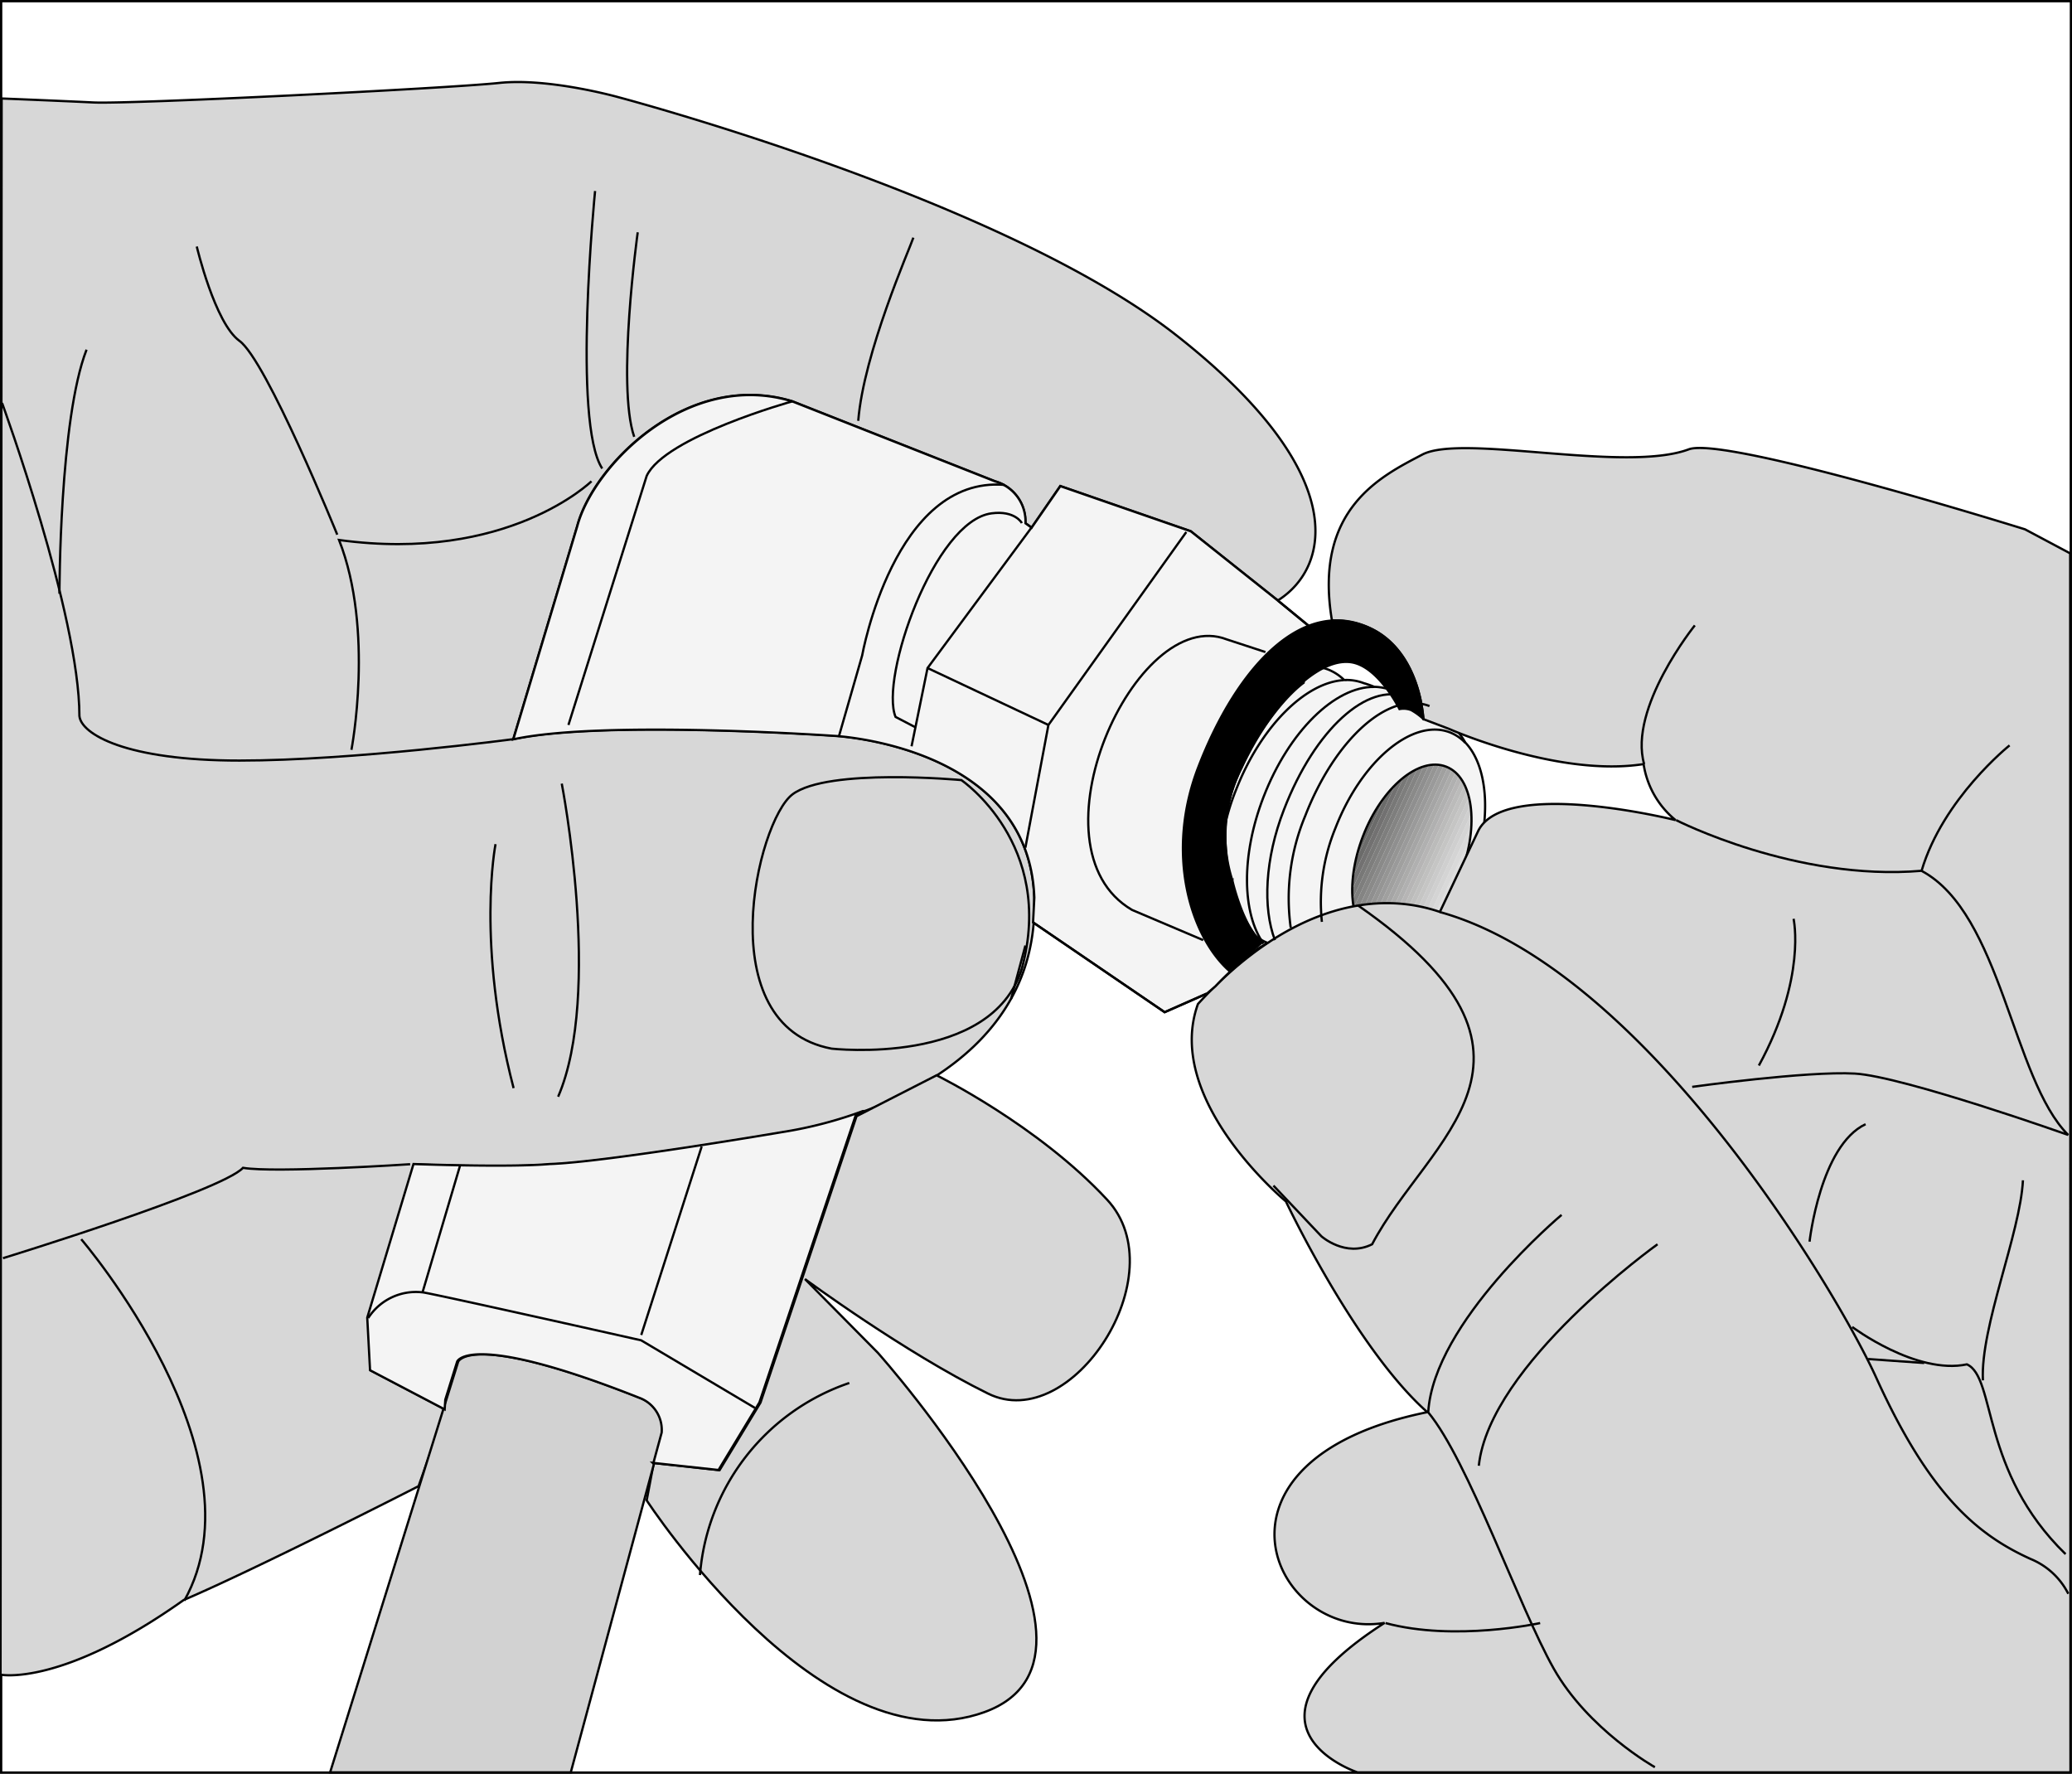 <svg id="Ebene_1" data-name="Ebene 1" xmlns="http://www.w3.org/2000/svg" xmlns:xlink="http://www.w3.org/1999/xlink" viewBox="0 0 229.35 196.29"><rect x="0" y="0" width="229.35" height="196.29" fill="#333333" stroke="none"/><defs><style>.cls-1,.cls-46{fill:none;}.cls-2,.cls-6{fill:#fff;}.cls-2,.cls-3,.cls-4,.cls-46,.cls-47,.cls-48{stroke:#000;stroke-width:0.25px;}.cls-3{fill:#f4f4f4;}.cls-4{fill:#d7d7d7;}.cls-5{clip-path:url(#clip-path);}.cls-7{fill:#fafafa;}.cls-8{fill:#f6f6f6;}.cls-9{fill:#f1f1f1;}.cls-10{fill:#ececec;}.cls-11{fill:#e7e7e7;}.cls-12{fill:#e3e3e2;}.cls-13{fill:#dedede;}.cls-14{fill:#d9d9d9;}.cls-15{fill:#d4d4d4;}.cls-16{fill:#cfcfcf;}.cls-17{fill:#cacaca;}.cls-18{fill:#c5c5c4;}.cls-19{fill:#c0c0bf;}.cls-20{fill:#bbbbba;}.cls-21{fill:#b6b5b5;}.cls-22{fill:#b0b0b0;}.cls-23{fill:#ababaa;}.cls-24{fill:#a5a5a5;}.cls-25{fill:#a0a09f;}.cls-26{fill:#9a9a9a;}.cls-27{fill:#959594;}.cls-28{fill:#8f8f8f;}.cls-29{fill:#8a8a89;}.cls-30{fill:#848483;}.cls-31{fill:#7e7e7d;}.cls-32{fill:#787877;}.cls-33{fill:#727171;}.cls-34{fill:#6b6b6a;}.cls-35{fill:#656564;}.cls-36{fill:#5f5f5e;}.cls-37{fill:#595858;}.cls-38{fill:#525251;}.cls-39{fill:#4b4b4a;}.cls-40{fill:#444443;}.cls-41{fill:#3d3d3c;}.cls-42{fill:#363635;}.cls-43{fill:#2e2e2d;}.cls-44{fill:#262625;}.cls-45{fill:#1d1d1b;}.cls-47{fill:#d2d2d2;}</style><clipPath id="clip-path" transform="translate(-195.82 -318.86)"><path class="cls-1" d="M348.32,423.26c3,1.16,7.1-2.28,9.19-7.69s1.36-10.72-1.62-11.87-7.11,2.28-9.2,7.69-1.36,10.72,1.63,11.87"/></clipPath></defs><title>static-seals-o-rings</title><polygon class="cls-2" points="229.17 196.16 229.23 0.13 0.13 0.13 0.13 196.16 229.17 196.16"/><path class="cls-3" d="M332,403.16c3.55-7.62,7.6-10.41,7.6-10.41a5.58,5.58,0,0,1,3.22.2,5.29,5.29,0,0,1,1.79,1.17h-.06a5.36,5.36,0,0,1,2.22.34,10.76,10.76,0,0,1,1.17.41,5.81,5.81,0,0,1,1.89.36,15.19,15.19,0,0,1,1.66.75,3.09,3.09,0,0,1,2.57,1.05c1.26.49,3.23,2.69,3.95,4,2.64,2.74,3,8.94.55,15.22-2.52,6.52-7.18,11-11.06,10.9l-.61.21a5.8,5.8,0,0,1-4.08.05,4.77,4.77,0,0,1-.9-.46l-.23,0a5,5,0,0,1-3.1-1.56l-.38-.13a5.12,5.12,0,0,1-1.06-.67,7.39,7.39,0,0,1-2-.1,5.27,5.27,0,0,1-1.43-.84c-1.79-2.2-2.85-6.68-2.85-6.77A18,18,0,0,1,332,403.16Z" transform="translate(-195.82 -318.86)"/><path class="cls-4" d="M196,329.76s6.05.24,10.18.44,39.37-1.57,44.88-2.16,13.19,1.57,13.19,1.57,42.51,11.22,61.8,26.37,17.12,25.59,11.22,29.33l-9.65-7.67-14.44-5-3.17,4.6-.69-.49a4.61,4.61,0,0,0-3.35-4.63l-22.43-8.85c-11.62-3.55-22.05,7.08-23.82,13.77l-7.09,23.62c9.85-2.16,35.43-.39,35.43-.39s21.65,1,22.24,17.91c.79,22.24-27.75,26-27.75,26s-19.68,3.35-25.78,3.54c-4.53.4-15.07,0-15.07,0l-5.12,17,.31,5.82,8.26,4.33-3,8.46s-17.71,9.05-26,12.6c-13.58,9.64-20.27,8.26-20.27,8.26Z" transform="translate(-195.82 -318.86)"/><g class="cls-5"><polyline class="cls-6" points="160.55 107.06 165.28 96.74 165.28 107.06 160.55 107.06"/><polyline class="cls-6" points="160 107.06 165.28 95.54 165.28 96.74 160.55 107.06 160 107.06"/><polyline class="cls-7" points="159.46 107.06 165.28 94.34 165.28 95.54 160 107.06 159.46 107.06"/><polyline class="cls-8" points="158.91 107.06 165.28 93.15 165.28 94.34 159.46 107.06 158.91 107.06"/><polyline class="cls-9" points="158.36 107.06 165.28 91.95 165.28 93.15 158.91 107.06 158.36 107.06"/><polyline class="cls-10" points="157.81 107.06 165.28 90.75 165.28 91.95 158.36 107.06 157.81 107.06"/><polyline class="cls-11" points="157.26 107.06 165.28 89.55 165.28 90.75 157.81 107.06 157.26 107.06"/><polyline class="cls-12" points="156.71 107.06 165.28 88.35 165.28 89.55 157.26 107.06 156.71 107.06"/><polyline class="cls-13" points="156.16 107.06 165.28 87.15 165.28 88.35 156.71 107.06 156.16 107.06"/><polyline class="cls-14" points="155.61 107.06 165.28 85.95 165.28 87.15 156.16 107.06 155.61 107.06"/><polyline class="cls-15" points="155.06 107.06 164.91 85.55 165.28 85.72 165.28 85.95 155.61 107.06 155.06 107.06"/><polyline class="cls-16" points="154.99 107.06 154.6 106.88 164.46 85.34 164.91 85.55 155.06 107.06 154.99 107.06"/><polyline class="cls-17" points="154.6 106.88 154.14 106.67 164 85.14 164.46 85.34 154.6 106.88"/><polyline class="cls-18" points="154.14 106.67 153.69 106.47 163.55 84.93 164 85.14 154.14 106.67"/><polyline class="cls-19" points="153.69 106.47 153.24 106.26 163.1 84.72 163.55 84.93 153.69 106.47"/><polyline class="cls-20" points="153.24 106.26 152.78 106.05 162.64 84.51 163.1 84.72 153.24 106.26"/><polyline class="cls-21" points="152.78 106.05 152.33 105.84 162.19 84.31 162.64 84.51 152.78 106.05"/><polyline class="cls-22" points="152.33 105.84 151.88 105.63 161.74 84.1 162.19 84.31 152.33 105.84"/><polyline class="cls-23" points="151.88 105.63 151.42 105.43 161.28 83.89 161.74 84.1 151.88 105.63"/><polyline class="cls-24" points="151.42 105.43 150.97 105.22 160.83 83.68 161.28 83.89 151.42 105.43"/><polyline class="cls-25" points="150.97 105.22 150.51 105.01 160.37 83.47 160.83 83.68 150.97 105.22"/><polyline class="cls-26" points="150.51 105.01 150.06 104.8 159.92 83.27 160.37 83.47 150.51 105.01"/><polyline class="cls-27" points="150.06 104.8 149.61 104.59 159.47 83.06 159.92 83.27 150.06 104.8"/><polyline class="cls-28" points="149.61 104.59 149.15 104.39 159.01 82.85 159.47 83.06 149.61 104.59"/><polyline class="cls-29" points="149.15 104.39 148.7 104.18 158.56 82.64 159.01 82.85 149.15 104.39"/><polyline class="cls-30" points="148.7 104.18 148.24 103.97 158.1 82.44 158.56 82.64 148.7 104.18"/><polyline class="cls-31" points="148.24 103.97 147.79 103.76 157.65 82.23 158.1 82.44 148.24 103.97"/><polyline class="cls-32" points="147.79 103.76 147.34 103.56 157.12 82.19 157.56 82.19 157.65 82.23 147.79 103.76"/><polyline class="cls-33" points="147.34 103.56 147.28 103.53 147.28 102.49 156.57 82.19 157.12 82.19 147.34 103.56"/><polyline class="cls-34" points="147.28 101.29 156.02 82.19 156.57 82.19 147.28 102.49 147.28 101.29"/><polyline class="cls-35" points="147.28 100.09 155.47 82.19 156.02 82.19 147.28 101.29 147.28 100.09"/><polyline class="cls-36" points="147.28 98.89 154.93 82.19 155.47 82.19 147.28 100.09 147.28 98.89"/><polyline class="cls-37" points="147.28 97.69 154.38 82.19 154.93 82.19 147.28 98.89 147.28 97.69"/><polyline class="cls-38" points="147.28 96.49 153.83 82.19 154.38 82.19 147.28 97.69 147.28 96.49"/><polyline class="cls-39" points="147.28 95.3 153.28 82.19 153.83 82.19 147.28 96.49 147.28 95.3"/><polyline class="cls-40" points="147.28 94.1 152.73 82.19 153.28 82.19 147.28 95.3 147.28 94.1"/><polyline class="cls-41" points="147.28 92.9 152.18 82.19 152.73 82.19 147.28 94.1 147.28 92.9"/><polyline class="cls-42" points="147.28 91.7 151.63 82.19 152.18 82.19 147.28 92.9 147.28 91.7"/><polyline class="cls-43" points="147.28 90.5 151.08 82.19 151.63 82.19 147.28 91.7 147.28 90.5"/><polyline class="cls-44" points="147.28 89.3 150.53 82.19 151.08 82.19 147.28 90.5 147.28 89.3"/><polyline class="cls-45" points="147.28 88.1 149.98 82.19 150.53 82.19 147.28 89.3 147.28 88.1"/><polyline class="cls-45" points="149.98 82.19 147.28 88.09 147.28 82.19 149.98 82.19"/></g><path class="cls-46" d="M348.32,423.26c3,1.16,7.1-2.28,9.19-7.69s1.36-10.72-1.62-11.87-7.11,2.28-9.2,7.69S345.33,422.11,348.32,423.26Z" transform="translate(-195.82 -318.86)"/><path class="cls-4" d="M359.45,410.8c2.95-5.9,21.84-1.18,21.84-1.18a9.91,9.91,0,0,1-3.54-6.2c-9.45,1.48-21.52-3.89-21.52-3.89l-2.87-1.09s-.41-10.89-10.11-10.93c-2.07-12.4,5.57-16,10-18.34s22.44,2.07,29.52-.59c4.13-1.47,37.2,8.86,37.2,8.86l5,2.66L425,515H346.08s-15-5,3-16.54c-12.4,2.07-21.55-18,4.73-23.32-8-7.08-15.65-23.32-15.65-23.32s-13.58-11.22-9.74-21.85c9.58-10.48,19.25-12.77,26.78-10.19Z" transform="translate(-195.82 -318.86)"/><path class="cls-3" d="M330.36,428a35.46,35.46,0,0,1,4.65-4.13l1.1-.67a4.66,4.66,0,0,1-1.29-.76c-1.62-2-2.58-6.05-2.58-6.12a16.3,16.3,0,0,1,1-12.47c3.21-6.91,6.88-9.43,6.88-9.43l.54-6.3-3.39-2.79-9.64-7.67-14.44-5-3.18,4.6-.68-.49a4.61,4.61,0,0,0-3.35-4.63l-22.44-8.85c-11.61-3.55-22,7.08-23.81,13.77l-7.09,23.62c9.84-2.16,35.43-.39,35.43-.39s21.65,1,22.24,17.91l-.14,2.74,14.57,9.94,4.66-2.05Z" transform="translate(-195.82 -318.86)"/><path class="cls-46" d="M241.22,447.7s-15,1-18.5.4c-2.37,2.56-26.57,10-26.57,10" transform="translate(-195.82 -318.86)"/><path class="cls-46" d="M302.23,405.19s-14.76-1.38-18.69,1.58-9.26,25.58,4.33,28.14c0,0,17.71,2,21.06-8.86C312.67,412.28,302.23,405.19,302.23,405.19Z" transform="translate(-195.82 -318.86)"/><path class="cls-46" d="M258,405.58s4.53,23.23-.4,34.65" transform="translate(-195.82 -318.86)"/><path class="cls-46" d="M250.67,412.28s-2.17,11,2,27" transform="translate(-195.82 -318.86)"/><path class="cls-46" d="M296.92,345.16c-.39,1.18-5.51,12.79-6.1,20.27" transform="translate(-195.82 -318.86)"/><path class="cls-46" d="M266.41,344.57s-2.36,16.93-.39,22.63" transform="translate(-195.82 -318.86)"/><path class="cls-46" d="M261.69,340s-2.56,25.59.79,30.71" transform="translate(-195.82 -318.86)"/><path class="cls-46" d="M261.29,372.12s-9.25,9.06-27.94,6.5c3.93,10,1.37,23.22,1.37,23.22" transform="translate(-195.82 -318.86)"/><path class="cls-46" d="M217.6,346.14s2,8.47,4.72,10.44c3,2.16,10.83,21.45,10.83,21.45" transform="translate(-195.82 -318.86)"/><path class="cls-46" d="M196.05,363.46s8.56,23.43,8.56,34.64c.2,2,5.12,4.93,17.71,4.93s30.31-2.37,30.31-2.37" transform="translate(-195.82 -318.86)"/><path class="cls-46" d="M205.4,357.56c-3,7.68-3,27-3,27" transform="translate(-195.82 -318.86)"/><path class="cls-4" d="M280,474.08l10.63-31.69,8.86-4.53s11.22,5.51,18.89,13.78-3.93,26-13.18,21.45-20.28-12.68-20.28-12.68l8.07,8.16s29.72,33.26,11.81,39.76S267.4,484.9,267.4,484.9l.78-4.13,7.29.79Z" transform="translate(-195.82 -318.86)"/><path class="cls-47" d="M266.7,473.57c-18.94-7.52-20.17-4-20.17-4L232.36,515H259l10.14-37.6A3.79,3.79,0,0,0,266.7,473.57Z" transform="translate(-195.82 -318.86)"/><path class="cls-3" d="M245.11,473.75l1.31-4.2s1.23-3.5,20.16,4a3.78,3.78,0,0,1,2.48,3.85l-.93,3.41-.06-.06,7.28.79,4.53-7.48,10.63-31.69.82-.55a46.47,46.47,0,0,1-8.89,2.32s-19.68,3.35-25.78,3.54c-4.53.4-15.07,0-15.07,0l-5.12,17,.31,5.82,8.26,4.33Z" transform="translate(-195.82 -318.86)"/><path class="cls-46" d="M236.58,464.72a6.28,6.28,0,0,1,6-2.84c.59,0,24.21,5.31,24.21,5.31l12.59,7.48" transform="translate(-195.82 -318.86)"/><line class="cls-46" x1="70.98" y1="147.74" x2="77.67" y2="126.88"/><line class="cls-46" x1="46.77" y1="143.02" x2="50.91" y2="129.04"/><path class="cls-46" d="M258.74,399.09l8.66-27.56c2-4.33,16.14-8.26,16.14-8.26" transform="translate(-195.82 -318.86)"/><path class="cls-46" d="M307,372.52c-12.21-1-15.75,18.89-15.75,18.89l-2.56,8.9" transform="translate(-195.82 -318.86)"/><path class="cls-46" d="M308.93,376.75s-.75-1.42-3.35-1.08c-6.35.82-12.39,18.24-10.63,22.53l2.26,1.18" transform="translate(-195.82 -318.86)"/><polyline class="cls-46" points="114.18 58.38 102.67 73.93 100.9 82.59"/><polyline class="cls-46" points="131.31 58.88 116.05 80.23 113.5 93.81"/><line class="cls-46" x1="102.67" y1="73.93" x2="116.05" y2="80.23"/><path class="cls-46" d="M329,422.9l-7.87-3.34c-11.81-6.89.39-33.85,10.48-29.94l4.28,1.4" transform="translate(-195.82 -318.86)"/><line class="cls-46" x1="123.14" y1="111.13" x2="123.14" y2="111.13"/><polyline class="cls-46" points="133.57 109.95 128.91 112.01 114.34 102.07"/><path class="cls-46" d="M342.14,420.88a21.52,21.52,0,0,1,1.5-10.38c2.88-7.44,8.55-12.18,12.67-10.59a4.72,4.72,0,0,1,1.69,1.14" transform="translate(-195.82 -318.86)"/><path class="cls-46" d="M351.48,396c-4.26-1.65-10.08,3.5-13.54,12.46-2.12,5.46-2.35,10.87-1,14.44" transform="translate(-195.82 -318.86)"/><path class="cls-46" d="M347.93,394.88c-4.33-.06-9.44,4.91-12.25,12.18-2.51,6.49-2.37,12.89,0,16.23" transform="translate(-195.82 -318.86)"/><path class="cls-46" d="M354.05,397c-4.6-1.77-10.53,3.84-13.75,12.14a23.69,23.69,0,0,0-1.61,12.39" transform="translate(-195.82 -318.86)"/><path class="cls-46" d="M330.85,416.93a24.74,24.74,0,0,1,1.78-10.64c2.72-7,7.67-11.9,11.91-12.16" transform="translate(-195.82 -318.86)"/><path class="cls-48" d="M346,392.3c-4.22-1.46-10.57,5.64-13.48,13.16-2.58,6.69,0,14.79,2.95,17.74l-3.64,3.05c-4.25-3.82-7.05-13-3.35-22.54,4.24-11,11.61-19.09,19.26-15.2,3.08,1.57,5.19,5.14,5.65,9.93a6.85,6.85,0,0,0-1.37-1,2.39,2.39,0,0,0-1.29-.11S348.71,393.23,346,392.3Z" transform="translate(-195.82 -318.86)"/><line class="cls-46" x1="111.92" y1="110.54" x2="113.5" y2="104.64"/><line class="cls-46" x1="141.44" y1="66.45" x2="144.86" y2="69.25"/><path class="cls-46" d="M355.23,419.8c22.66,6.31,43.91,41.93,48.27,51.52,5.9,13,11.22,17.42,17.12,20.08a8.11,8.11,0,0,1,4.14,3.84" transform="translate(-195.82 -318.86)"/><path class="cls-46" d="M349.18,498.48c7.67,2.07,17.12,0,17.12,0" transform="translate(-195.82 -318.86)"/><path class="cls-46" d="M346.15,419.07c24.21,16.83,7.75,25.68,1.55,37.49-2.95,1.48-5.61-.88-5.61-.88l-5.31-5.61" transform="translate(-195.82 -318.86)"/><path class="cls-46" d="M379,514.43s-7.38-4.14-11.21-10.93-9.45-23-13.88-28.34c.59-10,14.76-21.85,14.76-21.85" transform="translate(-195.82 -318.86)"/><path class="cls-46" d="M359.51,481.07c1.18-11.22,19.78-24.51,19.78-24.51" transform="translate(-195.82 -318.86)"/><path class="cls-46" d="M408.52,415.23c2.36-8,9.74-13.88,9.74-13.88" transform="translate(-195.82 -318.86)"/><path class="cls-46" d="M377.81,403.42c-1.77-6.2,5.61-15.35,5.61-15.35" transform="translate(-195.82 -318.86)"/><path class="cls-46" d="M383.13,439.14s12.69-1.77,18-1.47,23.62,6.79,23.62,6.79c-6.2-6.2-7.38-24.51-16.24-29.23-13.88,1.18-27.16-5.61-27.16-5.61" transform="translate(-195.82 -318.86)"/><path class="cls-46" d="M400.84,465.71s7.09,5.32,12.7,4.14c3.24,1.47,1.47,11.81,10.92,21" transform="translate(-195.82 -318.86)"/><path class="cls-46" d="M415.31,471.62c-.3-5.91,4.13-16.24,4.43-22.14" transform="translate(-195.82 -318.86)"/><line class="cls-46" x1="206.79" y1="150.4" x2="212.99" y2="150.84"/><path class="cls-46" d="M396.12,456.27s1.18-10.63,6.2-13" transform="translate(-195.82 -318.86)"/><path class="cls-46" d="M390.51,436.78c5.31-9.74,3.84-16.24,3.84-16.24" transform="translate(-195.82 -318.86)"/><path class="cls-46" d="M204.81,456s20.47,23.82,11.41,40" transform="translate(-195.82 -318.86)"/><path class="cls-46" d="M273.3,493.17a24.47,24.47,0,0,1,16.53-21.26" transform="translate(-195.82 -318.86)"/></svg>